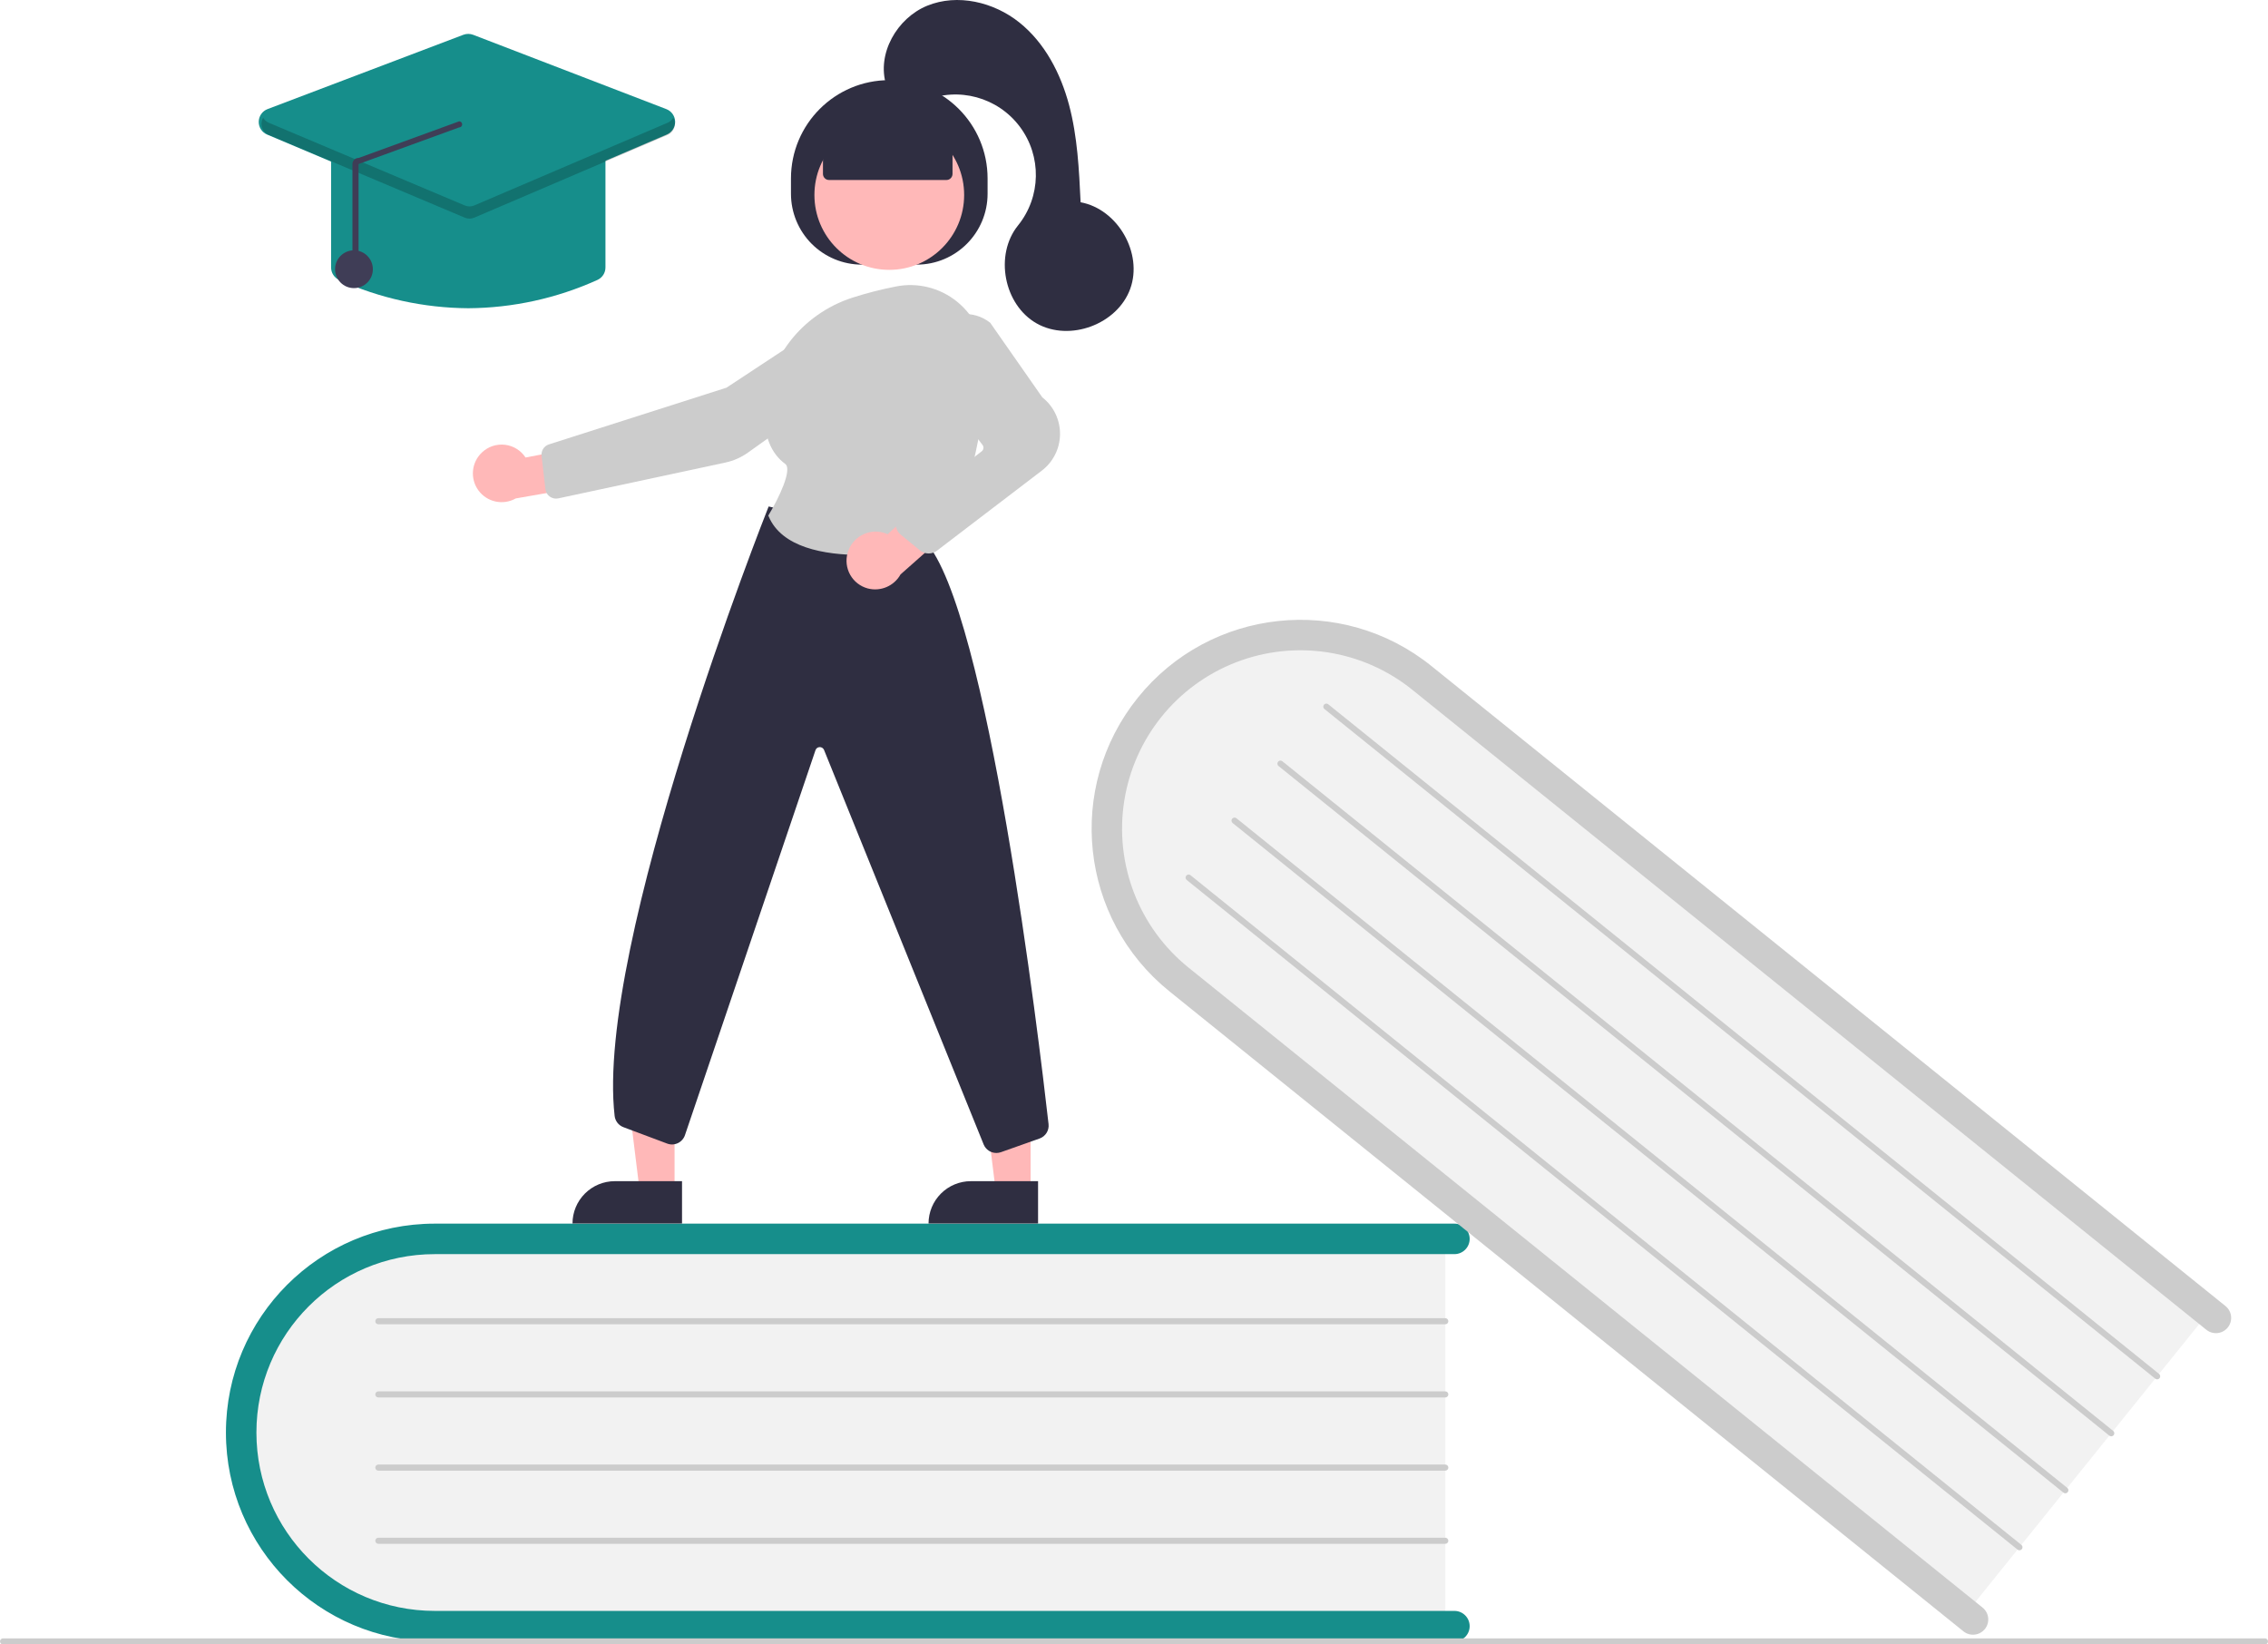 <?xml version="1.0" encoding="UTF-8"?><svg xmlns="http://www.w3.org/2000/svg" width="120" height="87" viewBox="0 0 120 87"><g fill="none" fill-rule="evenodd"><path fill="#F2F2F2" fill-rule="nonzero" d="M76.47,65.221 L76.47,86.193 L23.938,86.193 C17.953,86.193 13.083,81.489 13.083,75.707 C13.083,69.925 17.953,65.221 23.938,65.221 L76.47,65.221 Z"/><path fill="#168E8B" fill-rule="nonzero" d="M77.76,86.032 C77.76,86.477 77.399,86.839 76.954,86.839 L23.002,86.839 C16.9,86.839 11.954,81.891 11.954,75.788 C11.954,69.685 16.9,64.737 23.002,64.737 L76.954,64.737 C77.399,64.737 77.76,65.098 77.76,65.544 C77.76,65.989 77.399,66.35 76.954,66.35 L23.002,66.35 C17.791,66.35 13.567,70.576 13.567,75.788 C13.567,81 17.791,85.225 23.002,85.225 L76.954,85.225 C77.399,85.226 77.76,85.587 77.76,86.032 L77.76,86.032 Z"/><path fill="#CCC" fill-rule="nonzero" d="M76.47 70.061 20.018 70.061C19.929 70.061 19.857 69.989 19.857 69.9 19.857 69.811 19.929 69.738 20.018 69.738L76.47 69.738C76.559 69.738 76.631 69.811 76.631 69.9 76.631 69.989 76.559 70.061 76.47 70.061ZM76.47 73.933 20.018 73.933C19.929 73.933 19.857 73.86 19.857 73.771 19.857 73.682 19.929 73.61 20.018 73.61L76.47 73.61C76.559 73.61 76.631 73.682 76.631 73.771 76.631 73.86 76.559 73.933 76.47 73.933ZM76.47 77.805 20.018 77.805C19.929 77.805 19.857 77.732 19.857 77.643 19.857 77.554 19.929 77.482 20.018 77.482L76.47 77.482C76.559 77.482 76.631 77.554 76.631 77.643 76.631 77.732 76.559 77.805 76.47 77.805ZM76.47 81.676 20.018 81.676C19.929 81.676 19.857 81.604 19.857 81.515 19.857 81.426 19.929 81.354 20.018 81.354L76.47 81.354C76.559 81.354 76.631 81.426 76.631 81.515 76.631 81.604 76.559 81.676 76.47 81.676Z"/><path fill="#F2F2F2" fill-rule="nonzero" d="M117.07,69.169 L103.914,85.5 L63.008,52.533 C58.348,48.777 57.507,42.058 61.134,37.555 C64.76,33.053 71.503,32.446 76.164,36.202 L117.07,69.169 Z"/><path fill="#CCC" fill-rule="nonzero" d="M105.02,86.184 C104.74,86.53 104.233,86.585 103.886,86.306 L61.875,52.448 C57.124,48.619 56.375,41.662 60.204,36.91 C64.032,32.157 70.988,31.409 75.739,35.238 L117.75,69.096 C117.975,69.277 118.086,69.563 118.041,69.848 C117.997,70.133 117.804,70.373 117.535,70.477 C117.266,70.58 116.962,70.533 116.738,70.352 L74.727,36.494 C72.102,34.377 68.547,33.822 65.402,35.038 C62.257,36.254 60,39.056 59.481,42.389 C58.962,45.721 60.26,49.077 62.887,51.192 L104.898,85.05 C105.245,85.329 105.299,85.837 105.02,86.184 L105.02,86.184 Z"/><path fill="#CCC" fill-rule="nonzero" d="M114.034 72.938 70.076 37.511C70.031 37.475 70.009 37.418 70.018 37.361 70.027 37.304 70.065 37.256 70.119 37.235 70.173 37.214 70.233 37.224 70.278 37.26L114.236 72.686C114.281 72.722 114.303 72.78 114.294 72.837 114.286 72.894 114.247 72.942 114.193 72.963 114.139 72.983 114.079 72.974 114.034 72.938L114.034 72.938ZM111.605 75.952 67.647 40.526C67.578 40.47 67.567 40.369 67.623 40.299 67.679 40.23 67.78 40.219 67.85 40.275L111.807 75.701C111.852 75.737 111.875 75.795 111.866 75.852 111.857 75.909 111.818 75.957 111.764 75.977 111.711 75.998 111.65 75.989 111.605 75.952L111.605 75.952ZM109.176 78.967 65.218 43.541C65.149 43.485 65.138 43.383 65.194 43.314 65.25 43.245 65.352 43.234 65.421 43.29L109.379 78.716C109.424 78.752 109.446 78.81 109.437 78.867 109.428 78.924 109.389 78.971 109.336 78.992 109.282 79.013 109.221 79.003 109.176 78.967L109.176 78.967ZM106.748 81.982 62.79 46.556C62.745 46.52 62.723 46.462 62.732 46.405 62.74 46.348 62.779 46.3 62.833 46.28 62.887 46.259 62.947 46.268 62.992 46.305L106.95 81.731C106.995 81.767 107.017 81.825 107.008 81.882 106.999 81.939 106.961 81.986 106.907 82.007 106.853 82.028 106.792 82.018 106.748 81.982ZM119.839 87 .161 87C.072 87 0 86.928 0 86.839 0 86.75.072 86.677.161 86.677L119.839 86.677C119.928 86.677 120 86.75 120 86.839 120 86.928 119.928 87 119.839 87Z"/><polygon fill="#FFB8B8" fill-rule="nonzero" points="54.529 63.017 52.685 63.017 51.808 55.903 54.53 55.903"/><path fill="#2F2E41" fill-rule="nonzero" d="M51.368,62.49 L54.924,62.49 L54.924,64.729 L49.129,64.729 L49.129,64.729 C49.129,64.135 49.365,63.566 49.785,63.146 C50.205,62.726 50.774,62.49 51.368,62.49 L51.368,62.49 Z"/><polygon fill="#FFB8B8" fill-rule="nonzero" points="35.691 63.017 33.847 63.017 32.97 55.903 35.692 55.903"/><path fill="#2F2E41" fill-rule="nonzero" d="M32.53 62.49 36.086 62.49 36.086 64.729 30.291 64.729 30.291 64.729C30.291 64.135 30.527 63.566 30.947 63.146 31.367 62.726 31.936 62.49 32.53 62.49L32.53 62.49ZM41.85 10.249 41.85 9.443C41.85 6.569 44.179 4.24 47.052 4.24L47.052 4.24C49.925 4.24 52.253 6.569 52.253 9.443L52.253 10.249C52.253 12.321 50.574 14 48.503 14L45.6 14C44.606 14 43.652 13.605 42.948 12.902 42.245 12.198 41.85 11.244 41.85 10.249L41.85 10.249Z"/><ellipse cx="47.052" cy="10.315" fill="#FFB8B8" fill-rule="nonzero" rx="3.961" ry="3.962"/><path fill="#FFB8B8" fill-rule="nonzero" d="M25.504,23.933 C25.829,23.626 26.274,23.479 26.719,23.531 C27.163,23.583 27.562,23.83 27.807,24.204 L31.203,23.561 L32.097,25.53 L27.288,26.37 C26.617,26.749 25.769,26.566 25.314,25.945 C24.859,25.323 24.94,24.459 25.504,23.933 L25.504,23.933 Z"/><path fill="#CCC" fill-rule="nonzero" d="M43.963,16.773 L44.008,16.84 L38.439,20.51 L29.043,23.511 C28.786,23.593 28.623,23.846 28.654,24.114 L28.858,25.88 C28.877,26.038 28.961,26.181 29.09,26.274 C29.22,26.366 29.382,26.4 29.538,26.367 L38.381,24.471 C38.809,24.38 39.214,24.201 39.57,23.947 L45.826,19.495 C46.287,19.165 46.542,18.617 46.497,18.052 C46.45,17.485 46.108,16.985 45.597,16.737 C45.086,16.488 44.482,16.528 44.008,16.84 L43.963,16.773 Z"/><path fill="#2F2E41" fill-rule="nonzero" d="M52.718,60.998 C52.429,60.998 52.167,60.827 52.051,60.562 L43.598,39.671 C43.557,39.578 43.463,39.52 43.362,39.526 C43.261,39.531 43.174,39.599 43.145,39.696 L36.248,60.035 C36.189,60.226 36.054,60.385 35.875,60.473 C35.695,60.561 35.487,60.572 35.3,60.501 L32.987,59.634 C32.731,59.539 32.55,59.308 32.52,59.036 C31.479,49.971 40.552,27.089 40.644,26.859 L40.669,26.796 L48.94,28.625 L48.957,28.644 C52.256,32.245 54.969,54.953 55.479,59.469 C55.518,59.805 55.319,60.123 55,60.235 L52.958,60.957 C52.881,60.984 52.8,60.998 52.718,60.998 Z"/><path fill="#CCC" fill-rule="nonzero" d="M45.592,29.362 C43.589,29.362 41.355,28.962 40.667,27.313 L40.651,27.275 L40.672,27.24 C41.215,26.349 41.933,24.83 41.547,24.545 C40.787,23.983 40.419,23.059 40.452,21.798 C40.523,19.061 42.387,16.631 45.091,15.751 L45.091,15.751 C45.846,15.509 46.614,15.312 47.392,15.159 C48.54,14.927 49.731,15.221 50.639,15.961 C51.558,16.705 52.097,17.822 52.106,19.005 C52.134,21.93 51.684,26.004 49.378,28.801 C49.27,28.93 49.12,29.018 48.954,29.048 C47.844,29.248 46.72,29.354 45.592,29.362 L45.592,29.362 Z"/><path fill="#FFB8B8" fill-rule="nonzero" d="M44.847,29.252 C45.074,28.438 45.914,27.959 46.731,28.177 C46.811,28.2 46.889,28.229 46.964,28.264 L49.543,25.917 L51.336,27.125 L47.648,30.389 C47.306,31.007 46.587,31.312 45.904,31.129 C45.514,31.022 45.183,30.764 44.984,30.411 C44.786,30.059 44.736,29.642 44.847,29.252 L44.847,29.252 Z"/><path fill="#CCC" fill-rule="nonzero" d="M49.134,29.282 C48.967,29.282 48.805,29.224 48.675,29.118 L47.658,28.287 C47.487,28.147 47.389,27.936 47.392,27.714 C47.395,27.492 47.5,27.284 47.676,27.149 L51.941,23.878 C52.046,23.796 52.066,23.646 51.986,23.54 L49.354,20.059 C48.723,19.227 48.783,18.06 49.497,17.298 L49.497,17.298 C50.253,16.482 51.507,16.382 52.382,17.067 L52.399,17.085 L55.148,21.021 C55.75,21.494 56.097,22.221 56.086,22.987 C56.075,23.752 55.706,24.469 55.09,24.923 L49.566,29.14 C49.441,29.232 49.29,29.282 49.134,29.282 Z"/><path fill="#2F2E41" fill-rule="nonzero" d="M43.543,9.201 L43.543,7.235 L47.052,5.702 L50.398,7.235 L50.398,9.201 C50.398,9.379 50.253,9.523 50.075,9.523 L43.865,9.523 C43.687,9.523 43.543,9.379 43.543,9.201 Z"/><path fill="#2F2E41" fill-rule="nonzero" d="M46.891,4.501 C46.375,2.849 47.458,0.956 49.06,0.302 C50.662,-0.351 52.578,0.106 53.93,1.186 C55.282,2.266 56.12,3.884 56.565,5.556 C57.009,7.229 57.093,8.973 57.175,10.701 C59.144,11.063 60.482,13.398 59.801,15.279 C59.119,17.161 56.595,18.096 54.853,17.112 C53.11,16.129 52.605,13.485 53.863,11.928 C55.087,10.413 55.126,8.259 53.957,6.701 C52.788,5.142 50.71,4.577 48.913,5.329 C47.943,5.734 46.726,4.68 46.891,4.501 Z"/><path fill="#168E8B" fill-rule="nonzero" d="M24.776,16.307 C22.42,16.292 20.093,15.782 17.946,14.811 C17.685,14.694 17.517,14.435 17.518,14.149 L17.518,8.274 C17.519,7.873 17.844,7.548 18.244,7.548 L31.309,7.548 C31.709,7.548 32.034,7.873 32.035,8.274 L32.035,14.149 C32.036,14.435 31.868,14.694 31.607,14.811 L31.607,14.811 C29.46,15.782 27.133,16.292 24.776,16.307 L24.776,16.307 Z"/><path fill="#168E8B" fill-rule="nonzero" d="M24.775,11.548 C24.678,11.548 24.582,11.528 24.493,11.491 L14.133,7.119 C13.859,7.004 13.684,6.734 13.689,6.437 C13.695,6.14 13.88,5.877 14.157,5.771 L24.517,1.84 C24.684,1.777 24.869,1.777 25.035,1.841 L35.257,5.773 C35.532,5.879 35.716,6.141 35.722,6.437 C35.727,6.732 35.553,7.002 35.282,7.118 L25.06,11.489 C24.97,11.528 24.873,11.548 24.775,11.548 L24.775,11.548 Z"/><circle cx="18.728" cy="14.243" r="1" fill="#3F3D56" fill-rule="nonzero"/><path fill="#000" fill-rule="nonzero" d="M35.317,6.497 L25.095,10.869 C24.934,10.938 24.752,10.938 24.591,10.87 L14.231,6.498 C14.101,6.445 13.992,6.349 13.923,6.227 C13.83,6.387 13.811,6.58 13.87,6.755 C13.929,6.93 14.061,7.072 14.231,7.144 L24.591,11.515 C24.752,11.584 24.934,11.583 25.095,11.514 L35.317,7.142 C35.487,7.07 35.617,6.929 35.675,6.754 C35.734,6.579 35.715,6.387 35.622,6.227 C35.553,6.348 35.446,6.443 35.317,6.497 L35.317,6.497 Z" opacity=".2"/><path fill="#3F3D56" fill-rule="nonzero" d="M18.809,14.239 C18.898,14.239 18.971,14.167 18.971,14.078 L18.971,8.679 L24.29,6.741 C24.379,6.742 24.453,6.671 24.454,6.582 C24.455,6.493 24.384,6.42 24.295,6.418 L18.976,8.357 C18.889,8.355 18.805,8.388 18.744,8.45 C18.683,8.51 18.648,8.593 18.648,8.679 L18.648,14.078 C18.648,14.167 18.72,14.239 18.809,14.239 L18.809,14.239 Z"/></g></svg>